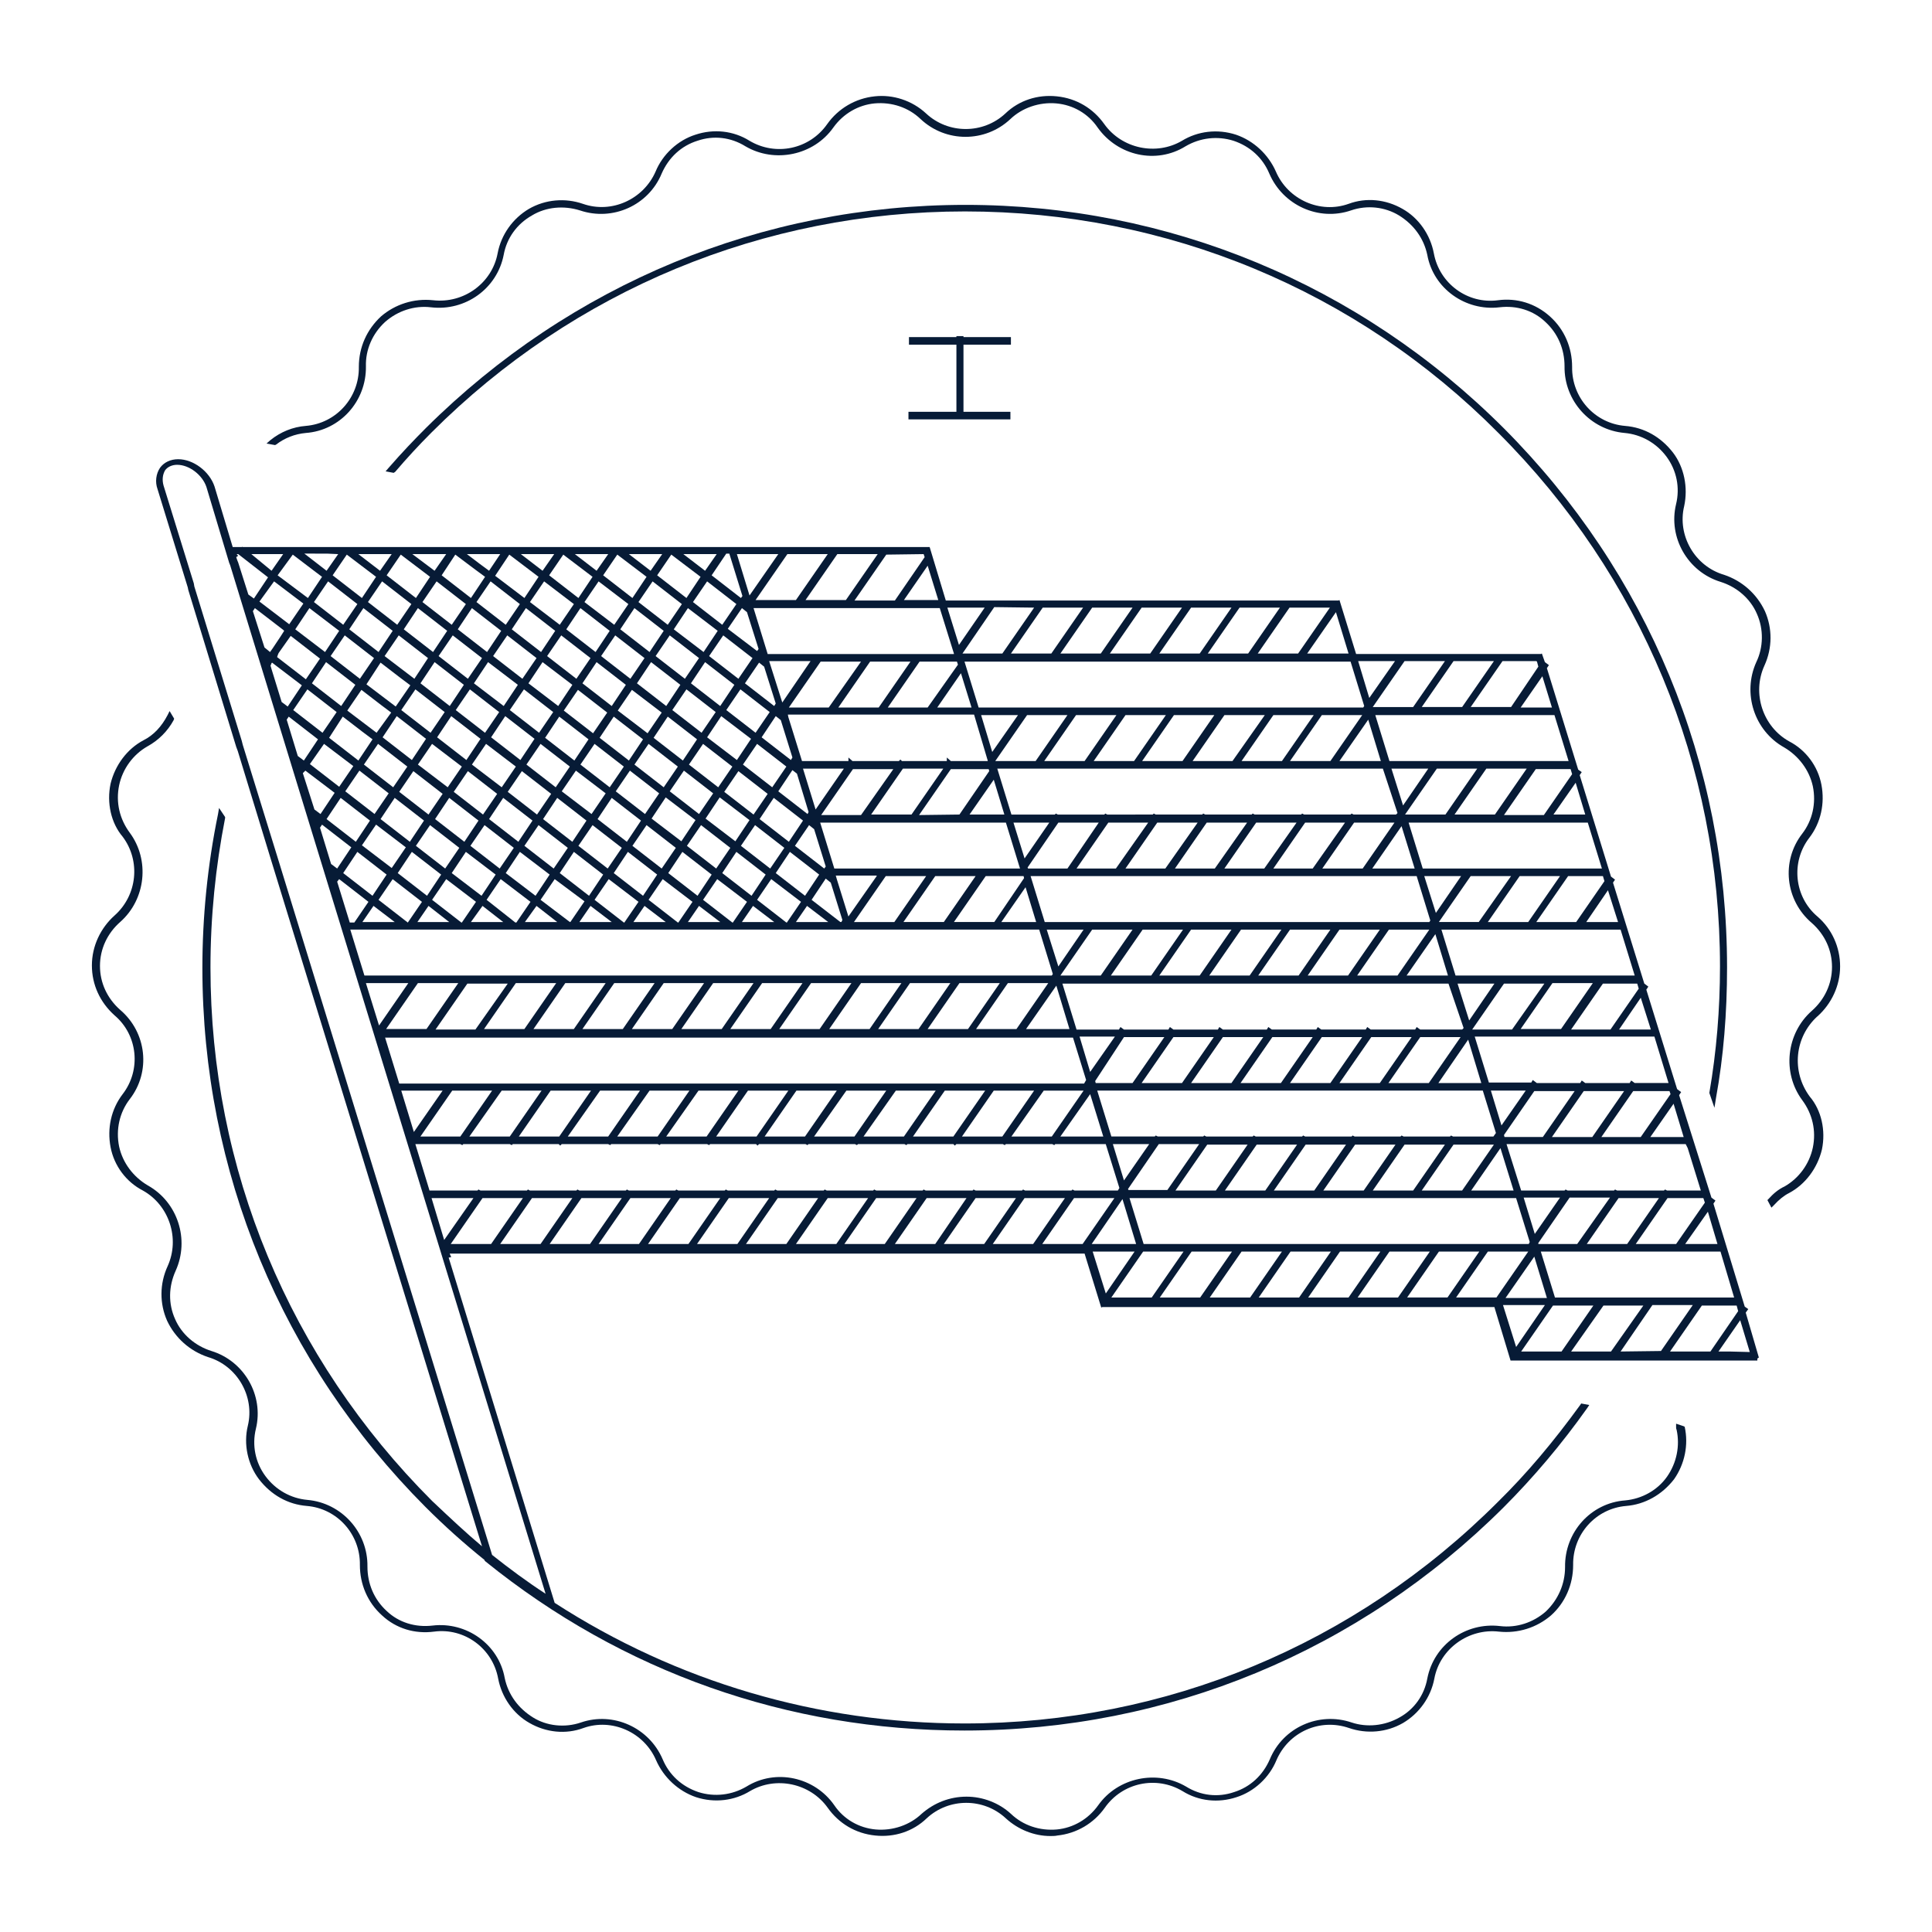 <svg xmlns="http://www.w3.org/2000/svg" width="350" height="350" viewBox="15.5 459.5 350 350"><g fill="#071b36"><path d="M344.74 643.63c2.56-2.284 4.113-5.575 4.113-9.05 0-3.474-1.463-6.766-4.113-9.05-4.206-3.567-4.847-9.876-1.463-14.264 2.103-2.743 2.834-6.218 2.193-9.6s-2.835-6.31-5.852-7.864c-4.755-2.65-6.767-8.686-4.48-13.714 1.463-3.2 1.463-6.766.093-9.875-1.463-3.107-4.113-5.484-7.404-6.583-5.303-1.555-8.504-7.132-7.223-12.435.73-3.383 0-7.04-2.013-9.69-2.194-2.835-5.212-4.57-8.687-4.847-5.485-.457-9.69-5.12-9.6-10.697 0-3.473-1.373-6.765-4.022-9.142-2.65-2.377-6.034-3.383-9.418-2.926-5.484.73-10.604-3.018-11.61-8.503-.64-3.385-2.742-6.4-5.668-8.048-3.02-1.736-6.583-2.103-9.783-.913-5.12 1.827-10.97-.732-13.165-5.854-1.37-3.108-4.022-5.577-7.223-6.674-3.384-1.097-6.948-.64-9.783 1.097-4.663 2.742-10.88 1.462-14.08-3.018-2.012-2.834-5.027-4.663-8.595-5.028-3.476-.366-6.856.73-9.326 3.108-4.023 3.75-10.332 3.75-14.355 0-2.562-2.377-6.035-3.475-9.326-3.108-3.476.366-6.584 2.194-8.595 5.028-3.2 4.57-9.326 5.852-14.08 3.017-2.926-1.83-6.492-2.194-9.783-1.098-3.2 1.006-5.943 3.565-7.223 6.674-2.195 5.03-7.955 7.68-13.167 5.853-3.2-1.1-6.767-.824-9.783.912-2.926 1.737-5.028 4.663-5.668 8.047-1.006 5.393-6.126 9.142-11.703 8.502-3.476-.366-6.858.73-9.418 2.926-2.56 2.377-4.022 5.577-4.022 9.143.092 5.578-4.114 10.24-9.6 10.698-2.378.183-4.572 1.097-6.4 2.56l-.73.64 1.554.274.184-.09c1.555-1.19 3.383-1.92 5.395-2.104 6.217-.457 10.972-5.76 10.88-12.068-.09-3.017 1.188-5.943 3.476-8.046 2.283-2.01 5.302-3.017 8.318-2.65 6.218.73 11.978-3.384 13.165-9.51.55-3.016 2.377-5.576 5.12-7.13 2.562-1.555 5.76-1.83 8.687-.915 5.942 2.01 12.435-.915 14.812-6.675 1.28-2.926 3.565-5.028 6.49-5.943 2.927-1.005 6.035-.64 8.688 1.006 5.304 3.108 12.344 1.646 15.908-3.383 1.828-2.56 4.57-4.113 7.497-4.39 3.108-.273 6.126.73 8.32 2.835 4.57 4.297 11.703 4.297 16.273 0 2.104-2.012 5.212-3.11 8.318-2.834 3.02.273 5.76 1.83 7.498 4.39 3.656 5.12 10.605 6.673 15.908 3.382 2.65-1.554 5.76-1.92 8.687-1.006 3.018 1.006 5.302 3.11 6.49 5.943 2.47 5.76 8.96 8.686 14.812 6.674 2.927-1.006 6.126-.64 8.687.914 2.65 1.646 4.478 4.114 5.12 7.13 1.097 6.126 6.947 10.24 13.074 9.51 3.106-.366 6.125.55 8.318 2.65 2.286 2.103 3.475 4.938 3.475 8.046-.092 6.217 4.664 11.52 10.88 12.068 3.02.273 5.76 1.83 7.59 4.297 1.827 2.47 2.468 5.577 1.737 8.594-1.463 6.033 2.102 12.25 8.045 14.08 2.925.913 5.394 3.016 6.58 5.76 1.28 2.833 1.19 6.125-.09 8.776-2.56 5.668-.365 12.435 5.028 15.452 2.65 1.554 4.57 4.114 5.21 7.04.64 3.108-.09 6.217-1.92 8.595-3.84 4.938-3.107 12.068 1.738 16.183 2.377 2.104 3.656 4.938 3.656 7.954 0 3.108-1.372 5.942-3.656 7.954-4.663 4.115-5.396 11.246-1.737 16.184 1.828 2.47 2.56 5.485 1.92 8.594-.64 3.02-2.56 5.578-5.12 7.04-1.19.55-2.104 1.372-2.927 2.286l-.183.184.73 1.372.457-.458c.914-1.006 1.83-1.737 2.743-2.194 2.926-1.555 5.12-4.48 5.942-7.862.73-3.475-.092-7.13-2.194-9.6-3.383-4.572-2.742-10.79 1.372-14.54zM320.512 717.872l-1.37-.457v.642c0 .09 0 .272.09.457.64 2.926 0 6.032-1.736 8.502-1.736 2.47-4.57 4.022-7.588 4.297-6.218.457-10.972 5.76-10.882 12.068 0 3.11-1.278 5.943-3.475 8.046-2.284 2.012-5.302 3.018-8.317 2.65-6.22-.73-11.98 3.384-13.166 9.51-.55 3.018-2.377 5.576-5.028 7.04-2.743 1.554-5.944 1.828-8.688.914-5.942-2.013-12.435.914-14.812 6.674-1.28 2.927-3.565 5.028-6.49 5.943-2.927 1.005-6.036.64-8.687-1.007-5.303-3.107-12.344-1.646-15.91 3.384-1.827 2.56-4.57 4.114-7.496 4.39-3.107.273-6.125-.732-8.32-2.836-2.193-2.01-5.12-3.107-8.046-3.107-3.016 0-5.85 1.1-8.136 3.108-2.103 2.012-5.21 3.11-8.32 2.835-3.017-.274-5.76-1.83-7.496-4.39-3.565-5.12-10.605-6.674-15.908-3.383-2.65 1.555-5.76 1.92-8.687 1.007-3.018-1.007-5.303-3.11-6.492-5.943-2.467-5.76-8.96-8.687-14.81-6.674-2.926 1.006-6.218.64-8.688-.915-2.65-1.646-4.48-4.113-5.118-7.13-1.1-6.127-6.95-10.24-13.075-9.51-3.11.366-6.126-.55-8.32-2.65-2.286-2.105-3.475-4.94-3.475-8.046.092-6.218-4.663-11.52-10.88-12.07-3.02-.272-5.76-1.827-7.59-4.296s-2.47-5.576-1.736-8.595c1.462-6.035-2.105-12.252-8.046-14.08-2.926-.915-5.396-3.018-6.583-5.76-1.28-2.835-1.187-5.944.092-8.778 2.56-5.668.366-12.435-5.028-15.45-2.65-1.556-4.57-4.115-5.21-7.04-.642-3.108.09-6.22 1.92-8.596 3.84-4.937 3.107-12.067-1.737-16.183-2.377-2.104-3.657-4.938-3.657-7.954 0-3.11 1.37-5.944 3.657-7.955 4.663-4.114 5.395-11.246 1.736-16.183-1.83-2.47-2.56-5.486-1.92-8.595.64-3.017 2.56-5.576 5.12-7.04 2.01-1.097 3.656-2.742 4.754-4.754l.092-.273-.823-1.372-.366.73c-1.096 2.104-2.56 3.657-4.387 4.57-2.927 1.555-5.12 4.48-5.943 7.864-.73 3.475.092 7.132 2.194 9.6 3.29 4.39 2.65 10.606-1.464 14.264-2.56 2.285-4.113 5.576-4.113 9.05 0 3.475 1.463 6.675 4.113 9.052 4.206 3.565 4.847 9.874 1.464 14.263-2.104 2.744-2.834 6.218-2.194 9.6.64 3.386 2.834 6.31 5.852 7.864 4.754 2.652 6.767 8.686 4.48 13.715-1.464 3.198-1.464 6.766-.092 9.874 1.463 3.107 4.113 5.484 7.404 6.582 5.304 1.555 8.503 7.13 7.224 12.435-.822 3.384 0 7.04 2.012 9.69 2.194 2.837 5.212 4.573 8.687 4.847 5.485.457 9.69 5.12 9.6 10.697 0 3.475 1.372 6.767 4.022 9.144 2.56 2.377 5.942 3.383 9.416 2.926 5.486-.73 10.606 3.017 11.61 8.503.643 3.383 2.744 6.398 5.67 8.045 3.02 1.737 6.583 2.104 9.783.915 5.12-1.83 10.97.73 13.164 5.85 1.372 3.11 4.022 5.58 7.224 6.677 3.384 1.097 6.948.64 9.782-1.098 4.663-2.742 10.88-1.463 14.08 3.018 2.012 2.834 5.028 4.663 8.595 5.027 3.475.368 6.856-.73 9.325-3.106 4.023-3.748 10.332-3.748 14.354 0 2.194 2.012 5.12 3.2 8.047 3.2.366 0 .915 0 1.28-.093 3.475-.363 6.582-2.192 8.594-5.026 3.2-4.57 9.326-5.852 14.08-3.018 2.926 1.828 6.492 2.193 9.783 1.098 3.2-1.006 5.943-3.565 7.223-6.676 2.194-5.118 7.863-7.68 13.166-5.85 3.2 1.096 6.767.82 9.783-.916 2.925-1.736 5.026-4.662 5.667-8.045 1.006-5.395 6.217-9.145 11.703-8.503 3.475.365 6.857-.73 9.417-2.926 2.56-2.286 4.022-5.577 4.022-9.144-.093-5.576 4.114-10.24 9.6-10.697 3.384-.272 6.49-2.01 8.687-4.846 1.92-2.74 2.65-6.216 1.92-9.507l-.185-.09z"/><path d="M198.637 521.94v-1.37h-8.594v-.184h-1.28v.183h-8.595v1.37h8.596v12.16h-8.687v1.373h18.47V534.1h-8.504v-12.16M332.215 696.66l-.64-.456-5.67-18.652.366-.55-.73-.547-5.853-18.56.367-.55-.732-.55-5.576-18.01.365-.55-.73-.55-5.67-18.284.367-.547-.73-.55-5.67-18.376.366-.55-.64-.457-5.67-18.377.366-.55-.73-.547-.55-1.554-.184.09h-33.464l-3.017-9.782-.184.09h-71.13l-2.927-9.69H59.483l-.092-.09v.09h-1.736l-3.292-10.97c-.914-2.743-3.84-4.94-6.583-4.94-1.372 0-2.56.55-3.292 1.555-.73 1.098-.914 2.56-.457 3.84l5.486 17.83.092.456 8.686 28.436.274.73 6.034 19.75 38.217 124.342c-2.835-2.377-5.76-5.118-9.052-8.23-25.874-25.872-40.14-60.158-40.14-96.638 0-9.144.916-18.194 2.652-27.063v-.183l-1.097-1.646-.184 1.097c-1.92 9.326-2.836 18.743-2.836 27.887 0 36.845 14.354 71.497 40.412 97.646 3.474 3.475 6.948 6.582 10.697 9.6v.092l.183.184c24.777 20.02 54.767 30.628 86.767 30.628 36.846 0 71.496-14.354 97.646-40.41 5.395-5.396 10.514-11.43 15.177-18.013l.365-.55-1.463-.274-.184.274c-4.847 6.674-9.69 12.434-14.904 17.555-25.873 25.874-60.16 40.137-96.64 40.137-26.515 0-52.205-7.59-74.24-21.853l-19.2-62.538.458-.092-.273-.64h115.02l3.016 9.78.183-.09h71.04l2.927 9.69h44.708v-.365l.275-.182-2.377-8.14.457-.632zm-3.383 7.68h-2.012l3.932-5.67 1.736 5.762-3.656-.092zm-107.795-18.104l-5.21 7.59-2.378-7.59h7.587zm-116.39 54.95L65.7 614.558l-6.218-20.114-.184-.73-8.595-27.978-.09-.548-5.487-17.737c-.272-1.005-.183-1.92.274-2.742.457-.64 1.28-1.006 2.194-1.006 2.193 0 4.57 1.83 5.303 4.023l4.114 13.714.185.456 13.53 44.16 43.613 142.17c-3.38-2.195-6.58-4.572-9.69-7.04zm-46.26-181.21l.09-.092h.185l5.395 4.206-2.56 3.84-1.007-.73-1.828-5.76-.184-.458-.184-.548.366-.274-.273-.184zm2.65-.093h5.76l-2.103 3.018-3.657-3.017zm13.714-.09l2.014.09-2.104 3.017-4.022-3.11 4.113.002zm11.704.09L84.35 562.9l-3.932-3.017h6.036zm9.874 0l-2.103 3.018-4.023-3.017h6.126zm19.568 0l-2.104 3.018-3.932-3.017h6.036zm29.438 0l-2.103 3.018-3.932-3.017h6.036zm4.663 7.59l-.273.365-5.304-4.113 2.65-3.933h.55l2.377 7.68zm102.31 10.423l5.21-7.497 2.286 7.496h-7.496zm38.673 9.78l3.932-5.667 1.736 5.667h-5.668zm5.943 19.385l4.022-5.76 1.736 5.76h-5.757zm5.942 19.475l3.932-5.76 1.828 5.76h-5.76zm5.944 19.473l3.932-5.76 1.827 5.76h-5.76zm5.667 19.474l4.207-6.033 1.828 6.032h-6.035zm6.308 19.384l4.115-5.853 1.735 5.853h-5.85zm9.6 12.16l-5.026 7.313h-7.315l5.76-8.32h6.31l.27 1.005zm-55.862-10.79l-5.762 8.32h-7.31l5.76-8.32h7.313zm-8.96 0l-5.762 8.32h-7.312l5.76-8.32h7.314zm-8.96 0l-5.76 8.32h-7.313l5.76-8.32h7.314zm-8.87 0l-5.76 8.32h-7.313l5.76-8.32h7.314zm-9.05 0l-5.76 8.32h-7.313l5.76-8.32h7.314zm-8.777 0l-5.762 8.32h-7.312l5.76-8.32h7.314zm-40.047-108.34l5.76-8.412 7.223.092-5.76 8.32h-7.224zm74.33 9.69l5.76-8.32h7.315l-5.76 8.32h-7.314zm-6.033 9.783l5.212-7.498 2.284 7.497h-7.497zm37.03 9.782h-7.224l5.76-8.32h6.31l.274.915-5.12 7.405zm12.067 38.856h-7.13l5.76-8.318h6.216l.274.914-5.12 7.404zm5.486 19.474h-7.133l5.762-8.32h6.58l.185.55-5.395 7.77zm-15.543 29.075l-2.562-8.32h32.55l2.47 8.32h-32.458zm-201.51-37.485l-5.21 7.496-2.286-7.496h7.498zm-6.215-19.474l-5.304 7.68-2.377-7.68h7.682zm95.816-49.92l4.298-6.218 1.92 6.217h-6.218zm9.966 8.046l-2.012-6.675h6.675l-4.663 6.674zm.55 1.645l5.76-8.32h7.313l-5.76 8.32h-7.314zm87.313 1.37l-5.76 8.32h-7.314l5.76-8.32h7.314zm-15.543 0h6.674l-4.57 6.674-2.104-6.674zm-3.474 18.103l5.303-7.68 2.377 7.68h-7.68zm25.142 1.37l-5.852 8.32h-7.224l5.76-8.32h7.316zm9.053 27.704h-7.314l5.762-8.32h7.313l-5.76 8.32zm-90.697 19.474l5.395-7.68 2.378 7.68H207.6zm-107.43-27.7h7.314l-5.853 8.317h-7.224l5.762-8.318zm16.092-.092l-5.76 8.32h-7.313l5.76-8.32h7.313zm8.96 0l-5.76 8.32h-7.313l5.76-8.32h7.314zm8.868 0l-5.76 8.32h-7.313l5.76-8.32h7.313zm8.96 0l-5.76 8.32h-7.313l5.76-8.32h7.313zm8.96 0l-5.76 8.32h-7.313l5.76-8.32h7.314zm8.87 0l-5.76 8.32h-7.314l5.76-8.32h7.313zm8.867 0l-5.76 8.32h-7.314l5.763-8.32h7.312zm9.052 0l-5.76 8.32h-7.313l5.76-8.32h7.313zm8.868 0l-5.76 8.32h-7.314l5.763-8.32h7.312zm8.96 0l-5.76 8.32h-7.314l5.763-8.32h7.312zm8.777 0l-5.76 8.32h-7.314l5.76-8.32h7.314zm-136.41-64.092l2.56-3.84 5.395 4.114-2.56 3.84-5.396-4.114zm29.44 0l2.56-3.84 5.304 4.114-2.56 3.84-5.303-4.114zm92.71 33.555l4.388-6.31 1.92 6.31h-6.31zm90.512 37.303l-2.104-6.674h6.675l-4.57 6.673zm-5.577 11.337l5.396-7.862 2.377 7.862h-7.773zm-1.737 0h-7.314l5.76-8.32h7.314l-5.76 8.32zm-46.263-8.32h7.313l-5.76 8.32h-7.314l5.76-8.32zm8.96 0h7.314l-5.76 8.32h-7.313l5.76-8.32zm8.96 0h7.313l-5.76 8.32h-7.314l5.76-8.32zm8.96 0h7.314l-5.76 8.32h-7.313l5.76-8.32zm8.96 0h7.313l-5.76 8.32h-7.313l5.76-8.32zm-44.8 0h7.314l-5.76 8.32h-6.675l-.092-.366 5.214-7.954zm61.258-1.372h-7.59l-.64-.457-.274.458h-8.044l-.64-.457-.274.458h-8.047l-.64-.457-.274.458h-8.044l-.64-.457-.275.458h-7.953l-.64-.457-.274.458h-8.046l-.64-.457-.274.458h-8.046l-.64-.457-.274.458h-7.68l-2.562-8.318h69.943l2.742 8.045-.27.273zm-71.133-.09h-7.862l5.485-7.863 2.377 7.862zm52.115-9.69l5.76-8.32h7.314l-5.76 8.32h-7.313zm-8.96 0l5.76-8.32h7.313l-5.76 8.32h-7.314zm-8.96 0l5.762-8.32h7.312l-5.76 8.32h-7.314zm-8.87 0l5.76-8.32h7.315l-5.76 8.32h-7.314zm-9.05 0l5.76-8.32h7.315l-5.76 8.32h-7.314zm-8.777 0l5.76-8.32h7.314l-5.76 8.32h-7.314zm3.932-8.322l-5.76 8.32h-7.314l5.76-8.32h7.314zm-13.442 6.674l-2.103-6.674h6.674l-4.57 6.674zm67.202-8.045h-69.668l-2.56-8.32h69.94l2.47 8.046-.182.275zm-101.12-19.474l5.76-8.32h7.313l-5.76 8.32h-7.313zm-9.052.092l5.76-8.32h7.314l-5.852 8.32h-7.222zm50.286 1.37l-5.67 8.32h-7.13l-.092-.183 5.576-8.138h7.316zm-31.27 9.692l-5.76 8.32h-7.314l5.76-8.32h7.315zm-8.96 0l-5.12 7.314-2.103-6.767-.183-.64h7.406v.094zm-8.776 8.32h-5.852l2.012-2.925 3.84 2.925zm-9.783 0h-5.852l2.012-2.925 3.84 2.925zm-9.782 0h-5.852l2.01-2.925 3.842 2.925zm-9.874 0h-5.852l2.012-2.925 3.84 2.925zm-9.783 0h-5.853l2.012-2.925 3.84 2.925zm-9.875 0h-5.853l2.103-2.925 3.75 2.925zm-9.782 0h-5.852l2.103-2.925 3.75 2.925zm-9.783 0h-5.76l2.01-2.925 3.75 2.925zm-4.938-3.657l-2.562 3.75-5.303-4.115 2.56-3.748 5.304 4.113zm71.314-16.73l-2.285-7.407h7.404l-5.12 7.406zm-65.19-18.013l2.56-3.75 5.306 4.116-2.562 3.75-5.303-4.116zm48.64 14.812l2.563-3.75 5.303 4.115-2.56 3.75-5.305-4.114zm4.573 5.12l-2.562 3.84-5.395-4.114 2.56-3.84 5.397 4.114zm-10.97-10.057l2.56-3.75 5.303 4.114-2.56 3.75-5.303-4.115zm-3.476 4.844l2.563-3.75 5.303 4.114-2.562 3.75-5.303-4.114zm4.664 5.212l-2.56 3.84-5.396-4.114 2.56-3.84 5.396 4.114zm-11.06-10.057l2.56-3.75 5.302 4.114-2.56 3.75-5.303-4.115zm-3.386 4.844l2.562-3.75 5.303 4.114-2.56 3.75-5.305-4.114zm4.572 5.303l-2.56 3.84-5.305-4.114 2.562-3.84 5.303 4.114zm-10.972-10.148l2.56-3.75 5.304 4.114-2.56 3.75-5.304-4.115zm-3.38 4.844l2.56-3.75 5.395 4.114-2.56 3.75-5.396-4.114zm4.477 5.303l-2.56 3.84-5.304-4.114 2.562-3.84 5.303 4.114zm-10.88-10.148l2.56-3.75 5.305 4.114-2.562 3.75-5.303-4.115zm-3.383 4.936l2.56-3.75 5.305 4.115-2.562 3.75-5.303-4.114zm-11.794.366l-2.562 3.75-5.303-4.115 2.56-3.75 5.305 4.115zm-4.48-5.303l2.562-3.75 5.395 4.114-2.56 3.75-5.397-4.115zm10.973 10.147l-2.56 3.84-5.303-4.114 2.56-3.84 5.304 4.114zm3.382-4.845l-2.56 3.75-5.304-4.115 2.56-3.75 5.304 4.115zm6.4 4.845l-2.56 3.84-5.303-4.114 2.56-3.84 5.303 4.114zm-5.575-6.034l-5.396-4.114 2.56-3.75 5.397 4.114-2.56 3.75zm-11.703-9.05l2.56-3.84 5.304 4.113-2.56 3.84-5.304-4.114zm-9.874 0l2.56-3.84 5.303 4.113-2.56 3.84-5.303-4.114zm-.825 1.187l5.303 4.114-2.56 3.75-5.304-4.115 2.56-3.75zm3.018 9.783l5.304 4.114-2.562 3.84-5.303-4.114 2.56-3.84zm11.702 9.05l-2.56 3.75-5.304-4.113 2.562-3.75 5.303 4.114zm9.875 0l-2.56 3.75-5.305-4.113 2.562-3.75 5.303 4.114zm9.782 0l-2.56 3.75-5.303-4.113 2.56-3.75 5.302 4.114zm9.784 0l-2.56 3.75-5.305-4.113 2.562-3.75 5.304 4.114zm9.784 0l-2.562 3.75-5.303-4.113 2.56-3.75 5.305 4.114zm9.874 0l-2.562 3.75-5.303-4.113 2.56-3.75 5.304 4.114zm9.782 0l-2.56 3.75-5.304-4.113 2.56-3.75 5.304 4.114zm-4.48-5.21l2.56-3.84 5.303 4.114-2.562 3.84-5.303-4.114zm2.287-5.76l-5.305-4.114 2.562-3.75 5.303 4.114-2.56 3.75zm-11.795-9.05l2.56-3.84 5.395 4.113-2.56 3.84-5.395-4.114zm-9.693.09l2.56-3.84 5.305 4.114-2.562 3.84-5.303-4.114zm-9.782 0l2.56-3.84 5.304 4.114-2.56 3.84-5.304-4.114zm-9.875 0l2.562-3.84 5.303 4.114-2.562 3.84-5.302-4.114zm-9.782-.09l2.56-3.84 5.304 4.113-2.56 3.84-5.304-4.114zm-16.275-4.94l2.56-3.748 5.305 4.115-2.56 3.75-5.304-4.116zm7.224 29.807l-2.56 3.84-5.305-4.114 2.56-3.84 5.304 4.114zm9.874 0l-2.56 3.84-5.396-4.114 2.562-3.84 5.394 4.114zm9.783 0l-2.56 3.84-5.395-4.114 2.56-3.84 5.396 4.114zm9.694 0l-2.562 3.84-5.303-4.114 2.56-3.84 5.304 4.114zm9.782 0l-2.56 3.84-5.304-4.114 2.56-3.84 5.304 4.114zm9.874 0l-2.56 3.84-5.304-4.114 2.56-3.84 5.304 4.114zm9.782 0l-2.56 3.84-5.304-4.114 2.56-3.84 5.304 4.114zm9.694 0l-2.562 3.84-5.303-4.114 2.56-3.84 5.306 4.114zm.914-1.097l-5.304-4.113 2.56-3.75.915.73 2.105 6.768-.275.365zm-3.02-9.874l-5.302-4.114 2.56-3.84.823.64 2.105 6.95-.184.363zm-14.72-18.836l2.56-3.75 5.305 4.115-2.56 3.748-5.304-4.114zm-9.782 0l2.562-3.75 5.303 4.115-2.562 3.748-5.302-4.114zm-9.874.093l2.56-3.75 5.396 4.114-2.56 3.75-5.396-4.113zm-9.783 0l2.563-3.75 5.303 4.114-2.56 3.75-5.305-4.113zm-9.78-.093l2.56-3.75 5.303 4.115-2.56 3.748-5.303-4.114zm-16.185-4.845l2.562-3.84 5.303 4.113-2.56 3.84-5.305-4.114zm-7.954 8.96l-5.302-4.022 2.56-3.75 3.566 2.744 1.828 1.37-2.65 3.657zm-.73 1.188l-2.562 3.84-5.303-4.114 2.47-3.84 3.564 2.743 1.83 1.37zm-2.376 5.668l5.303 4.113-2.56 3.748-5.304-4.113 2.56-3.75zm3.016 9.784l5.395 4.113-2.56 3.75-5.396-4.114 2.56-3.75zm18.104 13.987l-2.56 3.75h-.093l-5.302-4.115 2.56-3.748 5.396 4.113zm9.874 0l-2.56 3.75h-.184l-5.212-4.115 2.56-3.748 5.396 4.113zm9.782-.09l-2.56 3.748h-.092l-5.304-4.023 2.56-3.748 5.396 4.022zm9.783.09l-2.56 3.75h-.094l-5.304-4.115 2.562-3.748 5.395 4.113zm9.782 0l-2.56 3.75h-.093l-5.303-4.115 2.56-3.748 5.395 4.113zm9.874 0l-2.562 3.75h-.092l-5.303-4.115 2.56-3.748 5.396 4.113zm9.784 0l-2.56 3.75h-.093l-5.302-4.115 2.56-3.748 5.396 4.113zm4.48-4.206l.913.732 2.104 6.766-.183.366h-.183l-5.212-4.023 2.56-3.84zm27.152-.456l-5.76 8.32h-7.313l5.76-8.32h7.313zm8.778.366l-5.394 7.955h-7.313l5.76-8.32h6.856l.09.365zm4.572-10.057l-4.48 6.492-2.012-6.492h6.492zm-38.948 8.32l-2.56-8.32h33.645l2.47 8.047.092.273h-33.647zm-7.864-19.656l-5.304-4.114 2.56-3.84.915.73 2.104 6.767-.276.457zM140.67 583.29l2.563-3.84 5.303 4.113-2.56 3.84-5.305-4.114zm-9.78 0l2.56-3.84 5.303 4.113-2.56 3.84-5.303-4.114zm-9.875 0l2.56-3.84 5.304 4.113-2.56 3.84-5.305-4.114zm-9.784 0l2.56-3.84 5.397 4.113-2.562 3.84-5.394-4.114zm-4.48 4.113l-5.394-4.114 2.56-3.84 5.397 4.113-2.562 3.84zm-11.793-9.05l2.56-3.75 5.304 4.114-2.56 3.75-5.303-4.114zm-7.77 9.142l-5.304-4.022 2.56-3.933 3.566 2.743 1.827 1.37-2.65 3.842zm-9.875-.092l-5.304-4.114 2.56-3.84 5.304 4.113-2.56 3.84zM65.7 578.535c.09-.274.183-.55.273-.73l2.193-3.11 5.304 4.115-2.56 3.75-5.21-4.025zm5.487 5.85l5.302 4.115-2.56 3.75-5.306-4.115 2.563-3.75zm3.015 9.875l5.304 4.023-2.56 3.75-5.304-4.115 2.56-3.658zm8.32 13.897l-2.56 3.84-5.304-4.114 2.56-3.84 5.304 4.114zm3.018 9.783l-2.56 3.84-5.305-4.114 2.562-3.84 5.303 4.114zm1.463 8.595H81.15l2.013-2.926 3.84 2.925zm114.286-6.308l1.92 6.31h-6.31l4.39-6.31zm22.216-11.704l-5.852 8.32h-7.13l5.76-8.32h7.222zm8.96 0l-5.853 8.32h-7.223l5.76-8.32h7.316zm8.96 0l-5.852 8.32h-7.223l5.76-8.32h7.316zm8.96 0l-5.852 8.32h-7.224l5.76-8.32h7.317zm8.777 0l-5.853 8.32h-7.13l5.76-8.32h7.223zm8.96 0l-5.76 8.32h-7.314l5.76-8.32h7.313zm-78.81-1.462l-7.315.093 5.76-8.32h6.857l.09.366-5.393 7.86zm-32.092-20.296l-2.377-7.497h7.497l-5.12 7.497zm-1.463.64l-5.303-4.115 2.56-3.75.916.73 2.103 6.675-.276.458zm-11.794-9.05l2.56-3.75 5.304 4.113-2.56 3.75-5.304-4.114zm-9.692 0l2.56-3.75 5.304 4.113-2.56 3.75-5.303-4.114zm-9.874 0l2.56-3.75 5.304 4.113-2.56 3.75-5.304-4.114zm-9.782 0l2.56-3.75 5.304 4.113-2.56 3.75-5.304-4.114zm-9.783 0l2.563-3.75 5.303 4.113-2.562 3.75-5.303-4.114zm-14.262 4.112l-5.396-4.113 2.562-3.75 5.303 4.114-2.47 3.75zm-15.175-4.113l2.56-3.75 5.303 4.114-2.56 3.75-5.303-4.114zm-10.7 1.28l.092-.093 5.396 4.114-2.56 3.84-1.098-.823-1.828-5.94-.185-.64.184-.458zm3.11 9.69l5.304 4.114-2.56 3.84-1.1-.823-2.01-6.583.367-.547zm149.67 57.966l-4.48 6.4-1.92-6.4h6.4zm69.85 20.205l2.377 7.68h-7.68l5.302-7.68zm-45.805-.64l-5.76 8.32h-7.314l5.76-8.32h7.314zm8.96 0l-5.76 8.32h-7.315l5.762-8.32h7.312zm8.868 0l-5.76 8.32h-7.314l5.76-8.32h7.314zm8.96 0l-5.76 8.32h-7.313l5.76-8.32h7.314zm8.96 0l-5.76 8.32h-7.314l5.76-8.32h7.314zm8.87 0l-5.76 8.32h-7.315l5.76-8.32h7.315zm-.55-9.783h6.31l-4.39 6.31-1.92-6.31zm-1.463 0l2.377 7.68-.457.64h-7.314l-.365-.183-.185.183h-8.41l-.367-.184-.182.183h-8.32l-.364-.184-.184.183h-8.412l-.364-.184-.183.183h-8.412l-.364-.184-.184.183h-8.412l-.364-.184-.183.183h-8.23l-.364-.184-.184.183h-7.862l-2.562-8.32h69.85zm-58.697 9.692h7.314l-5.76 8.318h-7.04l-.093-.182 5.58-8.136zm68.023-9.6h7.31L295 665.48h-6.946l-.093-.364 5.49-7.955zm8.958 0h7.314l-5.76 8.318h-7.314l5.76-8.32zm-20.205-11.156l5.76-8.318h7.314l-5.853 8.318h-7.22zm-11.887-9.78l5.213-7.498 2.284 7.497h-7.498zm3.202-18.014h6.674l-4.57 6.675-2.104-6.676zm-5.122-11.153h-7.68l-.365-.183-.184.184h-8.41l-.366-.183-.183.184h-8.412l-.364-.183-.184.184h-8.41l-.366-.183-.183.184h-8.412l-.365-.183-.184.184H216.1l-.365-.183-.184.184h-8.41l-.364-.183-.184.184h-7.863l-2.562-8.32h69.852l2.652 8.046-.276.275zm-80.64-9.69l-.73-.64v.64h-8.136l-.274-.275-.274.274h-8.41l-.73-.64v.64h-8.413l-2.47-7.955-.09-.457h33.735l2.47 8.32v.09h-6.678zm-29.348-9.693l5.76-8.32h7.314l-5.853 8.32h-7.222zm8.96 0l5.76-8.32h7.314l-5.76 8.32h-7.314zm16.183 0h-7.222l5.76-8.32h6.768l.183.55-5.49 7.77zm-36.203-14.262l2.56-3.75.914.732 2.105 6.674-.273.367-5.305-4.022zm-9.785.09l2.56-3.84 5.396 4.115-2.56 3.84-5.396-4.114zm-9.69 0l2.56-3.84 5.304 4.115-2.562 3.84-5.303-4.114zm-9.784 0l2.562-3.84 5.303 4.115-2.56 3.84-5.305-4.114zm-9.874 0l2.562-3.84 5.303 4.115-2.562 3.84-5.304-4.114zM93.95 577.62l-5.302-4.114 2.56-3.84 5.304 4.114-2.56 3.84zm-15.176-4.114l2.56-3.84 5.304 4.114-2.56 3.84-5.304-4.114zm-12.434 1.28l-1.463 2.194-.457.64-1.006-.823-2.103-6.583.365-.548 5.12 3.932.184.183-.64 1.006zm4.48 24.32l5.303 4.022-2.56 3.84-1.1-.822-2.103-6.583.46-.457zm3.017 9.784l5.304 4.113-2.56 3.84-1.098-.822-2.012-6.582.367-.548zm3.108 9.874l5.303 4.113-2.56 3.75h-.823l-2.285-7.407.365-.456zm126.813 9.142l2.47 8.046-.185.274H81.518l-2.56-8.32h124.8zm-112.55 9.692h7.314l-5.76 8.32h-7.314l5.76-8.32zm118.675 9.873l2.377 7.683-.365.64H87.825l-2.56-8.32h124.617v-.002zm-11.154 17.92l5.852-8.317h7.224l-5.76 8.318h-7.317zm-8.96 0l5.76-8.317h7.313l-5.76 8.318h-7.313zm-8.87 0l5.76-8.317h7.314l-5.762 8.318H180.9zm-8.96 0l5.85-8.317h7.225l-5.76 8.318h-7.316zm-8.96 0l5.85-8.317h7.225l-5.76 8.318h-7.316zm-8.96 0l5.76-8.317h7.314l-5.76 8.318h-7.313zm-8.778 0l5.76-8.317h7.315l-5.76 8.318h-7.315zm-9.05 0l5.85-8.317h7.225l-5.76 8.318h-7.316zm-8.87 0l5.852-8.317h7.224l-5.76 8.318h-7.316zm-8.96 0l5.852-8.317h7.224l-5.76 8.318h-7.316zm-8.868 0l5.76-8.317h7.314l-5.76 8.318h-7.314zm-8.96 0l5.853-8.317h7.223l-5.76 8.318h-7.316zm-8.87 0l5.762-8.317h7.224l-5.76 8.318h-7.225zm132.024 1.374l-4.57 6.582-2.012-6.582h6.582zm66.47 9.78l2.468 7.956-.183.365H222.68l-2.56-8.32h70.037zm7.953-.09l-4.57 6.584-2.013-6.583h6.584zm3.11 8.412h-7.04v-.183l5.67-8.23h7.313l-5.942 8.413zm9.05 0h-7.313l5.76-8.32h7.314l-5.76 8.32zm8.87 0h-7.312l5.76-8.32h6.49l.274.823-5.21 7.496zm-7.497-29.166l-.64-.457-.274.457h-8.046l-.64-.457-.274.457h-7.862l-.732-.548-.272.457h-7.68l-2.562-8.32h32.55l2.56 8.41h-6.13zm-32.457-19.473l-2.56-8.32h32.457l2.56 8.32h-32.457zm18.925-18.013l-5.76 8.32h-7.313l5.76-8.32h7.314zm2.927 8.32h-7.223l5.76-8.32h6.31l.273.916-5.12 7.405zm-27.795-9.69l-2.56-8.32h32.458l2.56 8.32h-32.458zm18.835-18.104l-5.76 8.32h-7.314l5.76-8.32h7.314zm-24.868-1.37l-2.562-8.32h32.457l2.56 8.32H267.21zm-62.538 0l5.76-8.32h7.314l-5.76 8.32h-7.314zm8.96 0l5.76-8.32h7.313l-5.76 8.32h-7.314zm8.776 0l5.76-8.32h7.314l-5.76 8.32h-7.314zm9.143 0l5.763-8.32h7.312l-5.852 8.32h-7.222zm8.87 0l5.76-8.32h7.314l-5.76 8.32h-7.314zm16.092 0H249.2l5.76-8.32h7.312l-5.76 8.32zm-115.475-28.8l2.56-3.75 5.304 4.114-2.56 3.75-5.303-4.115zm-2.012.366l-2.56 3.75-5.304-4.115 2.562-3.748 5.303 4.114zm-9.69 0l-2.56 3.75-5.397-4.115 2.56-3.748 5.396 4.114zm-17.83-.367l2.562-3.75 5.395 4.114-2.56 3.75-5.396-4.115zm-4.388 4.114l-5.303-4.114 2.56-3.75 5.303 4.115-2.56 3.75zm-9.783 0l-5.303-4.114 2.56-3.75 5.306 4.115-2.562 3.75zm-15.177-4.115l2.56-3.75 5.304 4.114-2.56 3.75-5.303-4.115zm-4.48 4.114l-5.303-4.114 2.56-3.75 5.305 4.115-2.563 3.75zm-7.223-3.84l-2.56 3.748-5.395-4.113 2.65-3.658 5.304 4.02zm30.813 107.7l-5.304 7.59-2.286-7.59h7.59zm8.96 0l-5.76 8.32h-7.314l5.76-8.32h7.314zm8.96 0l-5.76 8.32h-7.314l5.76-8.32h7.314zm8.96 0l-5.76 8.32h-7.315l5.76-8.32h7.314zm8.868 0l-5.76 8.32h-7.314l5.762-8.32h7.313zm8.96 0l-5.76 8.32H132.9l5.76-8.32h7.315zm8.868 0l-5.76 8.32h-7.313l5.76-8.32h7.313zm8.868 0l-5.76 8.32h-7.312l5.76-8.32h7.313zm9.054 0l-5.76 8.32h-7.314l5.76-8.32h7.314zm8.776 0l-5.76 8.32h-7.314l5.76-8.32h7.314zm9.05 0l-5.667 8.32h-7.313l5.76-8.32h7.22zm8.96 0l-5.76 8.32h-7.312l5.76-8.32h7.313zm8.87 0l-5.76 8.32h-7.314l5.76-8.32h7.314zm1.37-1.552l-.183.183h-8.41l-.365-.183-.184.183h-8.412l-.365-.183-.183.183h-8.502l-.366-.183-.184.183h-8.41l-.367-.183-.185.183h-8.41l-.366-.183-.185.183h-8.41l-.366-.183-.185.183h-8.41l-.366-.183-.185.183h-8.41l-.366-.183-.185.183h-8.41l-.366-.183-.185.183h-8.41l-.366-.183-.185.183h-8.41l-.366-.183-.185.183h-8.41l-.366-.183-.185.183H93.31l-2.563-8.41h8.14l.363.183.184-.184h8.412l.364.184.184-.184h8.32l.273.274.274-.274h8.41l.367.184.184-.184h8.412l.365.184.184-.184h8.412l.365.184.184-.184h8.32l.274.274.273-.274h8.41l.366.184.184-.184h8.41l.366.184.184-.184h8.412l.363.184.184-.184h8.32l.273.274.273-.274h8.41l.367.184.184-.184h8.41l.366.184.183-.184h9.145l2.47 7.954-.276.457h-7.86l-.36-.183zm83.66 12.16l2.284 7.496h-7.498l5.213-7.496zm10.696 8.868l-5.76 8.32h-7.314l5.76-8.32h7.314zm13.348-20.846l-.365-.183-.185.184h-8.502l-.366-.183-.183.184h-8.412l-.365-.183-.184.184h-7.863l-2.65-8.41h32.457l.365.73 2.378 7.68h-6.126zm-44.433-87.588l5.76-8.32h7.315l-5.76 8.32h-7.314zm16.182 0h-7.312l5.76-8.32h6.125v.092l.093-.09.272 1.004-4.938 7.314zm-21.027-8.32l-4.664 6.675-2.01-6.673h6.675zm-5.76 8.41h-69.67l-2.56-8.318h69.94l2.47 8.045-.18.274zm-63.818-9.78l5.76-8.32h7.314l-5.76 8.32h-7.313zm8.96 0l5.76-8.32h7.315l-5.76 8.32h-7.314zm8.96 0l5.762-8.32h7.31l-5.76 8.32h-7.313zm8.96 0l5.76-8.32h7.315l-5.76 8.32h-7.314zm8.778 0l5.76-8.32h7.314l-5.763 8.32h-7.312zm9.05 0l5.76-8.32h7.315l-5.76 8.32h-7.314zm-49.462-8.32l-4.662 6.765-2.103-6.765h6.766zm-39.315 8.41l-2.56-8.32h33.735l2.562 8.23v.09h-33.737zm-2.194-9.783l5.76-8.32h7.314l-5.76 8.32h-7.314zm9.052 0l5.76-8.32h7.314l-5.76 8.32h-7.314zm8.868.09l5.76-8.318 6.767-.092.185.55-5.395 7.86h-7.316zm-13.806-8.41l-5.21 7.497-2.287-7.497h7.498zm-16.638 7.954l-5.304-4.113 2.56-3.75 5.304 4.023-2.56 3.84zm-4.39-7.954l-2.104 3.018-3.932-3.017h6.036zm-5.395 7.954l-5.303-4.113 2.56-3.75 5.303 4.023-2.56 3.84zm-4.388-7.954l-2.103 3.018-3.932-3.017h6.035zm-10.698 3.84l2.56-3.748 5.303 4.022-2.56 3.84-5.304-4.113zm-9.783.09l2.56-3.84 5.304 4.023-2.56 3.84-5.303-4.022zm-1.096-.913l-1.736-1.28-2.285-1.737h6.033L104.1 562.9zm-3.29 4.937l-5.304-4.113 2.47-3.75 3.655 2.743 1.738 1.28-2.558 3.84zm-15.27-4.113l2.56-3.75 5.304 4.023-2.56 3.84-5.304-4.113zm-9.783 0l2.562-3.75 5.302 4.023-2.56 3.84-5.305-4.113zm-1.92.274l-2.56 3.84-5.486-4.113 2.744-3.75 4.206 3.2 1.097.823zm130.47 120.868l5.76-8.32h7.313l-5.76 8.32h-7.313zm14.536-8.137l2.47 8.137h-8.047l5.577-8.138zm57.325 9.506h7.314l-5.76 8.32h-7.314l5.76-8.32zm8.87 0h7.313l-5.76 8.32h-7.313l5.76-8.32zm10.33 9.692l-5.21 7.59-2.38-7.59h7.59zm10.607.092h7.224l-5.854 8.32h-7.223l5.852-8.32zm8.868-.092h7.314l-5.76 8.32-7.314.092 5.76-8.412zm-135.59-127.725l4.298-6.217 1.923 6.217h-6.22z"/><path d="M325.174 657.53l.914 2.65.275-1.737c1.37-7.498 2.01-15.45 2.01-23.68 0-36.847-14.353-71.497-40.41-97.646-26.148-26.148-60.8-40.502-97.555-40.502-36.846 0-71.497 14.354-97.737 40.41-2.102 2.104-4.296 4.39-6.765 7.224l-.55.64 1.464.273.272-.183c2.104-2.468 4.3-4.847 6.583-7.13 25.783-25.784 60.16-40.046 96.642-40.046 36.57 0 70.948 14.263 96.64 40.137 25.875 25.875 40.137 60.16 40.137 96.64 0 7.773-.64 15.453-1.92 22.86v.09z"/></g></svg>